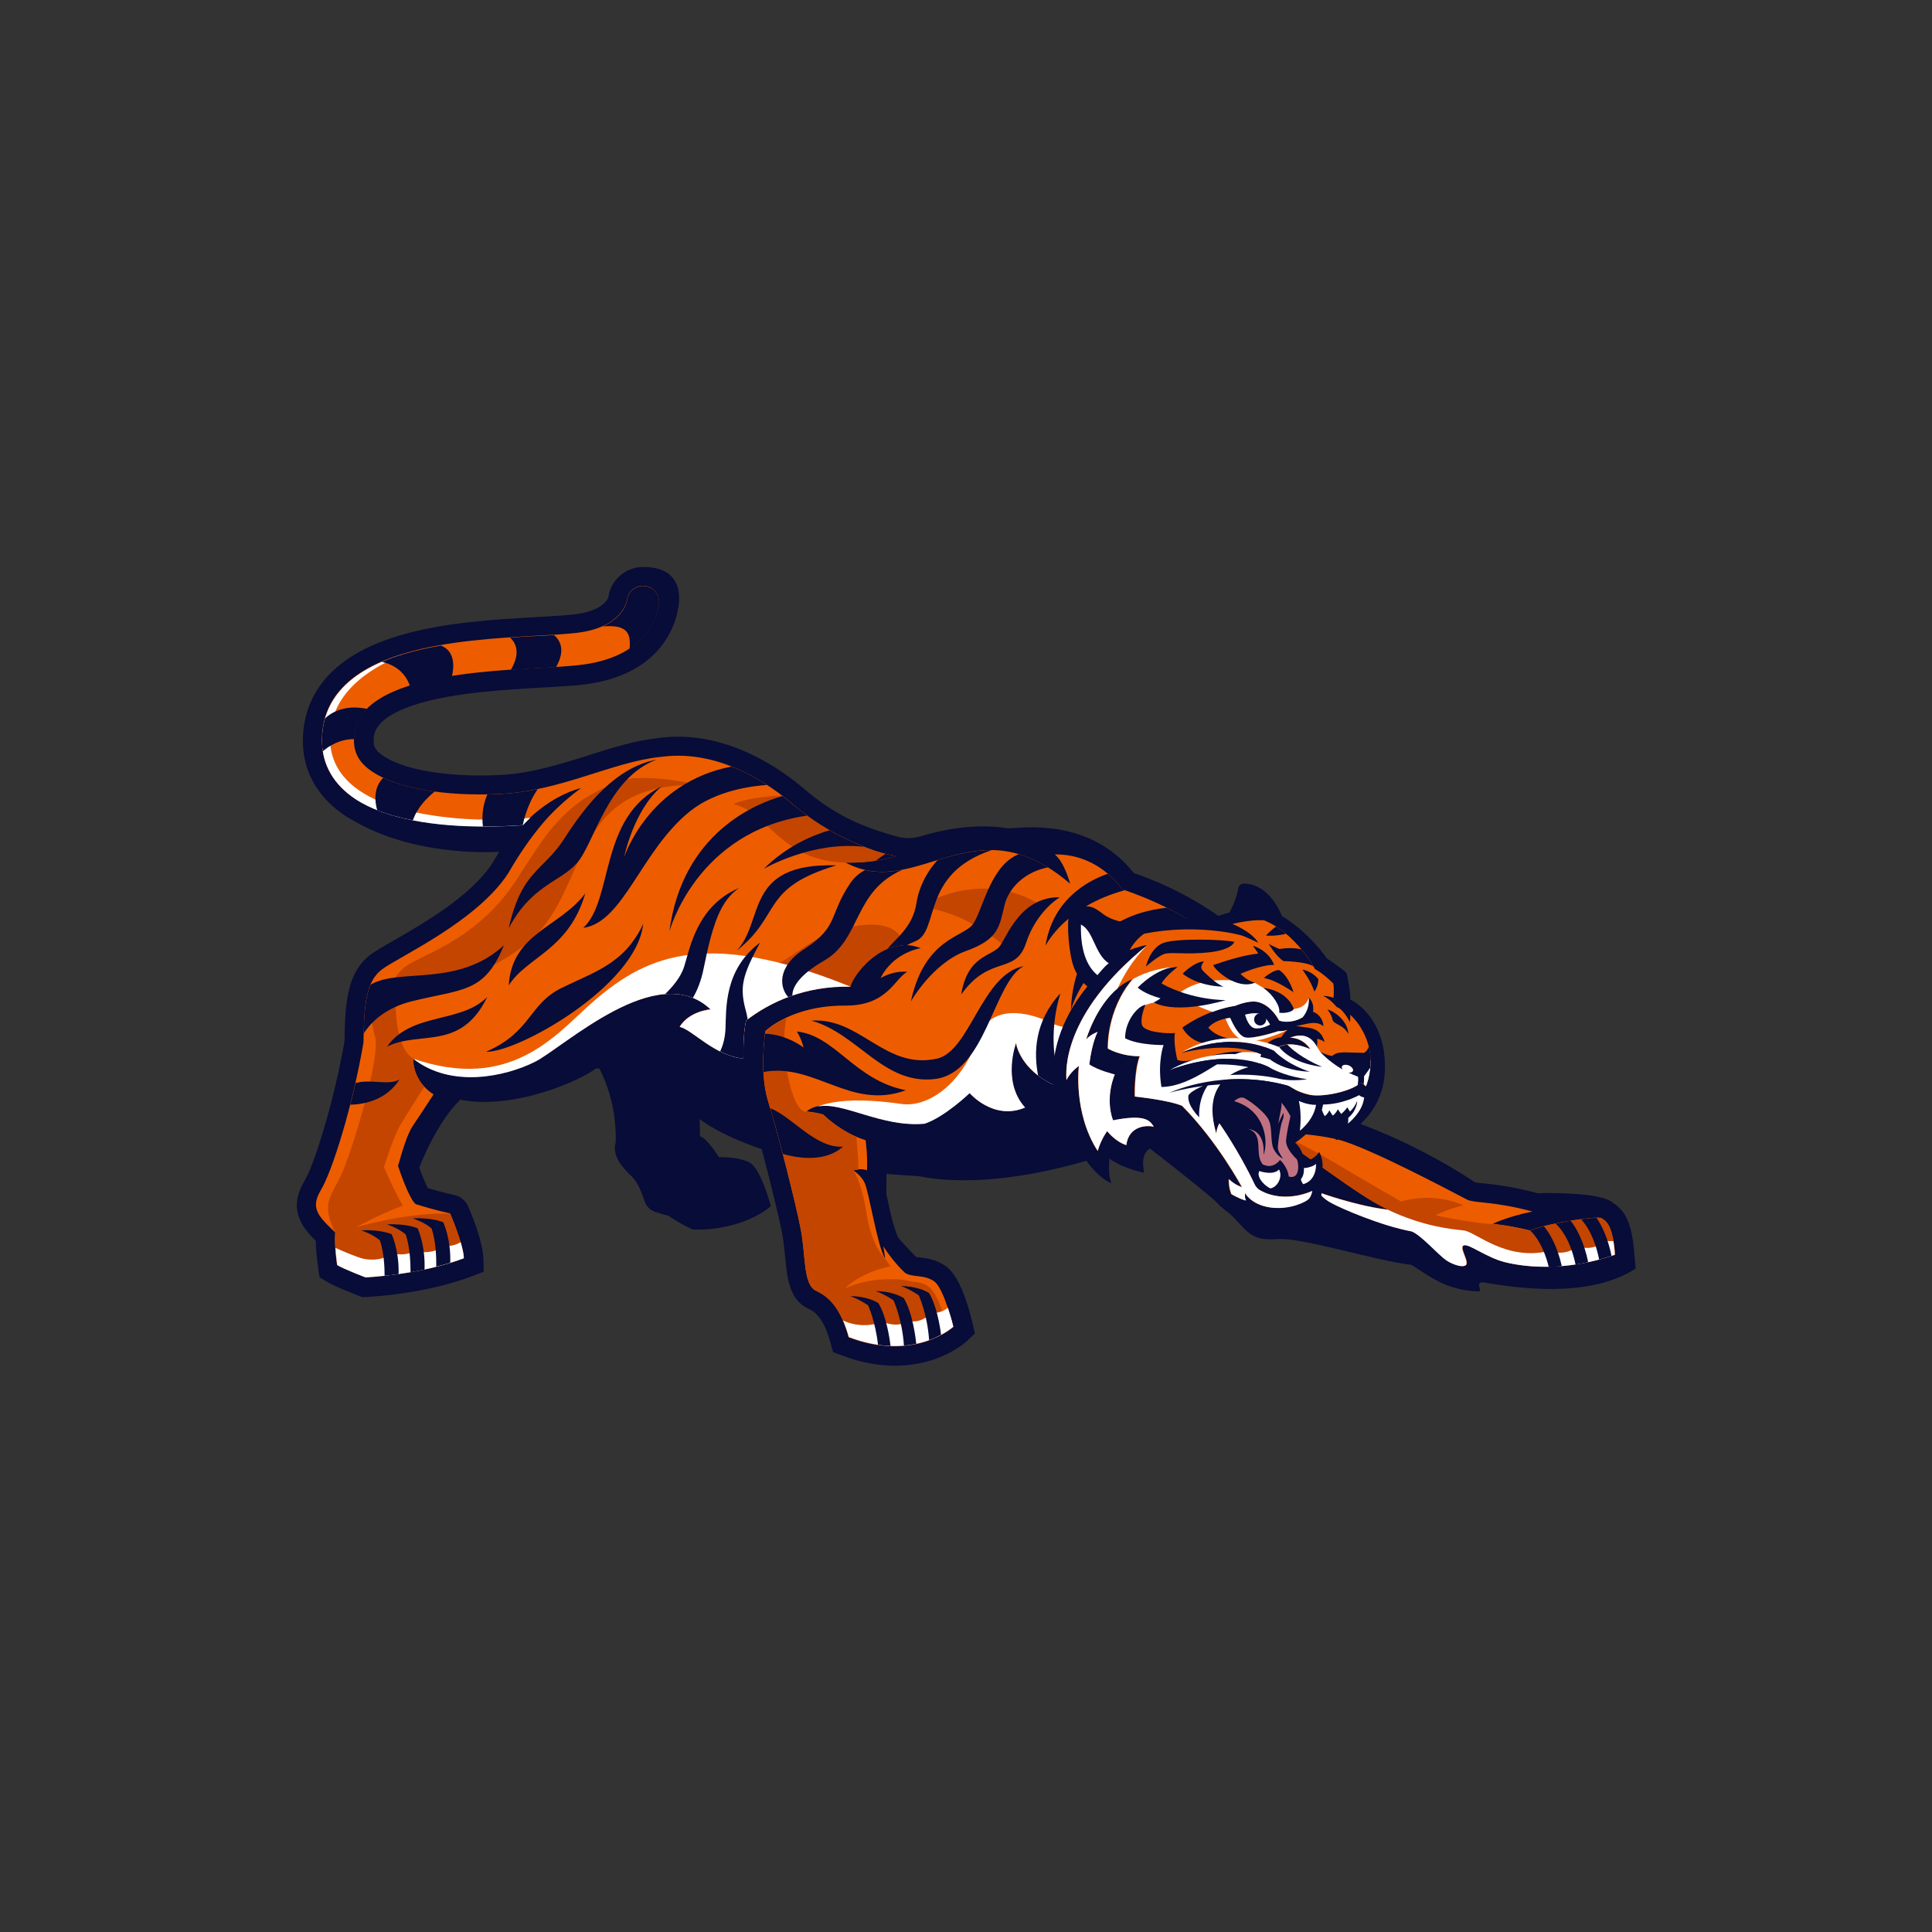 <?xml version="1.0" encoding="UTF-8"?>
<!-- Generator: Adobe Illustrator 27.7.0, SVG Export Plug-In . SVG Version: 6.00 Build 0)  -->
<svg xmlns="http://www.w3.org/2000/svg" xmlns:xlink="http://www.w3.org/1999/xlink" version="1.1" id="Layer_1" x="0px" y="0px" width="1728px" height="1728px" viewBox="0 0 1728 1728" style="enable-background:new 0 0 1728 1728;" xml:space="preserve">
<rect x="0" y="0" width="1728" height="1728" fill="#333333" stroke="none"/>
<style type="text/css">
	.st0{fill:#070C38;}
	.st1{fill:#ED5D00;}
	.st2{fill:#C44500;}
	.st3{fill:#FFFFFF;}
	.st4{fill:#C07281;}
</style>
<g>
	<path class="st0" d="M1461.7,1121.1c-2.1-28.8-9.1-38.9-18.9-45.1c-10.7-10.7-67.7-8.8-67.7-8.8c-22.2-6-37.4-7.6-47.5-8.7   c-3.1-0.3-7-0.7-8.5-1.1c0,0-67.1-46.7-146.1-65.5c-39.3-34.1-52.4-67.7-79.1-87.3c4.8-40.2,13.2-71.9,13.2-71.9s-35-32.1-93-51.8   c-40.2-50.8-102.1-40-112.3-40c-31.7-5.3-63.3,2.5-78,7c-6.6,2-13.6,2.3-20.3,0.6c-13-3.3-31.5-9.5-45.4-16.6   c-13.2-6.7-25.9-15.3-38-25.6c-20.6-17.7-62.8-47.4-113.5-47.4c-3.1,0-6.2,0.1-9.2,0.3c-2.5,0.2-5,0.4-7.9,0.8   c-0.2,0-0.4,0-0.6,0.1c-20.7,2.2-41,8.6-62.4,15.4c-25.3,8-51.5,16.3-79.4,17.7c-5.9,0.3-11.7,0.4-17.4,0.4   c-37.9,0-70.3-6.4-86.6-17.3c-8.2-5.4-8.9-9.5-8.9-13.2c-0.1-6.5-0.2-21.8,40.8-34c32.8-9.7,75-12.1,109.1-14.1   c14.2-0.8,26.4-1.5,36.6-2.6c69.2-7.8,82.9-52.2,85.5-66.7c0.5-2.3,9.7-38.6-30.8-38.6c-15.9,0-29.2,11.6-31.3,27.2   c0,0.1,0,0.1-0.1,0.2l0,0.4c0,0.2-0.1,0.5-0.1,0.7l0.1-1.1c-0.9,2.3-6,12.2-30.4,15c-8.4,1-19.9,1.6-33.2,2.4   c-37.2,2.1-83.6,4.7-123.4,16.6c-71.8,21.3-86.4,63.7-86.1,95.4c0.3,25.2,12.4,47.5,34.1,63.1l0,0c0.3,0.2,0.6,0.4,0.9,0.6   c0.8,0.6,1.6,1.1,2.4,1.7c1.7,1.2,3.5,2.2,5.4,3.3c48.4,29.1,106.8,30.4,132.8,29.3c-2.1,3.4-4.2,6.9-6.3,10.4   c-19.1,29.3-62.3,54.1-88.1,68.9c-9.6,5.5-16.6,9.5-21,12.9c-20.4,15.7-22.5,42-23,77.3c-9.7,55.9-27.4,110.9-35.5,124.3   c-15.1,25.2-3.5,40.9,9.9,54.3c0,5.6,0.5,13.6,2.1,24.3l1.2,8.1l7,4.2c6.9,4.1,23.2,10.5,28,12.3l3.3,1.3l3.6-0.2   c2.1-0.1,51.4-2.3,93.4-18.2l11.6-4.4l-0.4-12.3c-0.5-15.2-11.4-41.2-13.6-46.2l0,0c-2.3-5.2-6.9-8.9-12.4-10.1   c-0.1,0-9.4-1.9-23.6-6.1c-1.8-3.3-4.5-9.5-7.7-18.4c0,0,15.1-40.2,36.7-60.7c48.3,9.5,108.7-17.8,120.9-27.8l3.3-0.3   c0,0,16,27.3,14.8,66.1c-3.6,12.1,5.9,22.5,14.2,30.5c6,5.7,9.3,15.5,11.7,22.5c1.5,4.2,4.7,7.6,8.9,9.1c8.4,3,11.9,3.4,11.9,3.4   s16.9,11.3,23.4,12.7c45.6,0.6,68.7-21,68.7-21s-8.9-33.2-18.7-38.8c-9.8-5.6-27.8-5-27.8-5s-10.4-16.9-16.9-18.7   c-0.3-10.4-0.3-15.4-0.3-15.4s16.2,13.6,55.5,26.9c7.4,28,15.5,60.8,18.3,75.6c1.2,6.5,1.9,13.5,2.6,20.3   c1.8,19.1,3.7,38.9,20.6,46.7c4.6,2.1,13.2,6.1,20,30.5l2.3,8.4l8.2,3.1c16,6.1,31.8,9.1,47.2,9.1c39.3,0,61.7-19.7,64.1-21.9   l7.4-6.9l-2.3-9.8c-4.4-18.3-12-41.9-23.6-50.3c-8.5-6.2-17.5-7.2-23.4-7.9c-1.1-0.1-2.4-0.3-3.3-0.4c-8-8.1-16.2-17.5-16.2-17.5   c-6.4-15.7-9.2-34.4-10.5-39l0.2-17.9c9.2,0.8,18.7,1.5,28.8,2.1c86.5,17,199.2-30.6,199.2-30.6s67.2,51.3,83,68.1   c14,14.9,17.5,20.3,38.9,18.7c21.4-1.6,89.5,19.9,119.7,23.1c16.6,10.6,31,22.4,58.5,23.7c7.4,0.9-3.9-9.2,6.6-7.9   c10.5,1.3,88.7,18.1,135.4-12.5L1461.7,1121.1z"></path>
	<path class="st1" d="M1134.5,1012.9c36,19.5,76.2,54.5,106.9,69c-28.3-3.3-61.3-15.4-61.3-15.4s2.2,4.8,11,9.5   c8.8,4.8,44.1,20.2,71.6,25.3c8.1,2.9,23.9,20.9,30.8,25.7c7,4.8,18,7.7,18.4,2.9c0.4-4.8-7-15.1-2.2-16.2   c4.8-1.1,20.2,11,36.4,15.1c16.2,4,52.5,9.2,98.4-6.6c-2.2-29.7-9.5-30.5-12.1-32.7c-2.6-2.2-46.6,4-63.9,11   c-19.8-4.8-33.4-5.9-33.4-5.9s13.6-6.6,35.6-11c-35.3-9.5-51.8-7.2-58.8-10.8c-7-3.5-87-46.5-114.9-53.5   C1169.1,1012.5,1134.5,1012.9,1134.5,1012.9z"></path>
	<path class="st1" d="M1071.7,828.4c0,0-23-17.7-68.2-33.1c-5.2-7.7-25-31.5-60.1-31.1c8.9,7.3,13.7,26.2,13.7,26.2   c-85.9-73.8-136.3,15.7-200.9-19c0,0,23.3,1.3,45.7-6c-15.1-1.4-35.3-10.1-51.7-18.4c-14.9-7.6-28.8-17-41.4-27.9   c-19.9-17.1-61.6-46.4-110.3-42.9c-2.6,0.2-5.2,0.5-7.7,0.8c-0.1,0-0.2,0-0.3,0c-42.9,4.5-88.8,30.5-142.8,33.1   c-51.2,2.5-93-5.5-114.4-19.7c-11.3-7.4-16.6-16.2-16.7-27.5c-0.2-15,5.2-36.5,53.2-50.8c34.7-10.3,78.1-12.8,112.9-14.7   c14-0.8,26-1.5,35.7-2.6c57.8-6.5,68.6-41.2,70.6-53c0.3-1.1,0.4-2.3,0.4-3.5c0-0.1,0-0.1,0-0.2c0-0.1,0-0.1,0-0.2l0,0   c-0.2-7.8-6.5-14-14.4-14c-7.5,0-13.6,5.7-14.3,12.9c0,0-3.4,24.6-45.5,29.3c-8.9,1-20.6,1.7-34.1,2.4   c-36.3,2.1-81.6,4.6-119.5,15.9c-49.3,14.7-74.2,41.1-73.7,78.7c0.2,20.8,10.5,38.5,29.6,51.2c27.6,18.2,71.6,24.7,115.8,24.7   c11.5,0,23-0.4,34.2-1.2c25.9-27.6,52.2-32.9,52.2-32.9s-18.9,13.2-34.1,31.3c-11.5,13.5-21.7,28.6-30.9,44.6   c-28.1,43.6-99,75.4-113.3,86.4c-14.3,11-15.9,32.2-16.3,65.2c-9.8,57.5-28.1,115.3-37.9,131.6c-9.8,16.3-3.3,23.2,12.6,38.3   c0,0-1.2,9.4,1.6,28.9c6.1,3.7,25.3,11,25.3,11s48.1-2,88-17.1c-0.4-12.6-12.2-39.9-12.2-39.9s-12.2-2.4-30.6-8.2   c-4.1-2.9-10.6-18.3-15.9-34.2c4-13.9,8.2-28.5,13.5-36.3c5.3-7.7,18.3-27.7,18.3-27.7s-18.3-10.2-18.3-32.2   c34.2,26.9,82.7,15.9,108.8,2.9c26.1-13,109.6-92.5,157.3-46.9c0,0-18.7,1.2-27.7,15.5c11.8,2.9,30.6,25.7,57.1,28.5   c0,0-0.8-22.4,2.4-34.2c21.2-16.3,52.2-31,93.3-30.2c0.4-6.9,27.7-47.7,62.8-34.2c-27.3,5.7-35.9,26.9-35.9,26.9s10.2-6.9,24-5.7   c-11.4,5.7-17.5,30.2-55,30.2c-48.9-0.4-72.1,22.8-72.1,22.8s-5.7,36.3,2.4,62.4c8.2,26.1,24.9,91.7,29.3,114.9   c4.5,23.2,2,49.3,13.5,54.6c11.4,5.3,22,15.1,29.3,41.6c59.1,22.4,93.5-9.3,93.5-9.3s-8.1-33.9-16.9-40.3   c-8.9-6.5-19.4-3.2-26.2-7.7c-10.9-10.1-19.4-23.8-19.4-23.8s1.2,6.5,1.6,10.9c-6.5-9.3-14.5-59.7-18.2-67.4   c-3.6-7.7-10.5-11.3-10.5-11.3s7.3-2.4,12.5,0c0.8-12.1-1.2-27-1.2-27c-22.2-6.9-37.9-23-37.9-23s-4.8-1.6-14.9-2.8   c21.4-17.3,60.5,14.9,105.3,10.9c18.2-6.1,40.3-27.4,40.3-27.4s21.4,25,49.6,12.9c-21-23-8.1-57.7-8.1-57.7s3.2,25,37.5,39.1   c50.8,1.2,112.5-24.2,112.5-24.2C1080.6,912.3,1071.7,828.4,1071.7,828.4z"></path>
	<path class="st2" d="M802,765.5c-15.1-1.4-35.3-10.1-51.7-18.4c-14.9-7.6-28.8-17-41.4-27.9c-2.8-2.4-6-5-9.5-7.7   c-17,0.8-32.5,3.1-43.8,7.6c31.5,6.8,42,51,100.7,52.4C756.3,771.5,779.6,772.9,802,765.5z"></path>
	<path class="st2" d="M763.1,1047c0,0,0,0,4.5,3.4C765.2,1048.1,763.1,1047,763.1,1047z M850.1,1176.9l-5.9,1.6   c0,0-4.5-19.2-12.3-26.6c-6.6-6.3-14.8-4.5-21.6-6.9c0,0,0,0,0,0c-32.1-4.2-54.6,7.4-54.6,7.4s13-14.1,40.8-19.8   c-2.8-3.7-4.8-6.8-4.8-6.8s-12.2-11-16.7-40.6c-4.5-29.6-11.9-38.1-11.9-38.1s2-0.7,4.7-0.9c0-8-1-20.3-1.8-29.2   c-17.6-7.7-29.5-19.8-29.5-19.8s-4.8-1.6-14.9-2.8c-13.8,1.6-24.8-56.4-18.2-83.8c-12.6,5.9-18.8,12.1-18.8,12.1   s-5.7,36.3,2.4,62.4c8.2,26.1,24.9,91.7,29.3,114.9c4.5,23.2,2,49.3,13.5,54.6c11.4,5.3,22,15.1,29.3,41.6   c59.1,22.4,93.5-9.3,93.5-9.3S851.7,1182.5,850.1,1176.9z"></path>
	<path class="st2" d="M1432.4,1089.7c-2.6-2.2-46.6,4-63.9,11c-19.8-4.8-33.4-5.9-33.4-5.9c-7.1,0.1-33.4-3.9-51.2-7.8   c5.3-2.7,13.4-6,24.8-9c-28.1-12.6-55.5-3.4-55.5-3.4c-11.2-6.3-28.4-16.2-54.8-31.9c-26.6-15.8-45-25.9-61.4-28.5   c35.4,19.7,74.5,53.5,104.5,67.7c-28.3-3.3-61.3-15.4-61.3-15.4s2.2,4.8,11,9.5c8.8,4.8,44.1,20.2,71.6,25.3   c8.1,2.9,23.9,20.9,30.8,25.7c7,4.8,18,7.7,18.4,2.9c0.4-4.8-7-15.1-2.2-16.2c4.8-1.1,20.2,11,36.4,15.1c16.2,4,52.5,9.2,98.4-6.6   C1442.3,1092.6,1434.9,1091.9,1432.4,1089.7z"></path>
	<path class="st2" d="M760.8,882.5c0.3-5.9,20-36,47.3-36.9c-1.3-8.7-8.8-23.8-46-16.9c-50.9,9.5-57.7,47.5-116.7,42.7   c-59-4.7-105.1,36.2-126.2,50.9c36.1-24.2,84.4-50.1,116.5-19.4c0,0-18.7,1.2-27.7,15.5c11.2,2.7,28.6,23.3,53,27.9   c0.7-7.1,2-14.7,4.5-20.3c0.4-4.8,1-9.6,2-13.3C688.7,896.4,719.7,881.7,760.8,882.5z"></path>
	<path class="st2" d="M933.3,811.4c0,0-45.7-37.4-112.6,0c46,2,85,41.3,85,41.3S910,826.1,933.3,811.4z"></path>
	<path class="st3" d="M1443,1110c-5.1,0.3-9.5-0.4-9.5-0.4s-4.6,10-23.2,5.3c-1.1,1.9-11.8,8.7-24,3.8   c-39.1,9.8-66.5-17.1-77.2-18.2c-10.6-1.1-36.1-3.4-67.8-18.5c-1.2-0.1-2.5-0.3-3.9-0.5c-27.3-3.9-57.5-14.9-57.5-14.9   s2.2,4.8,11,9.5c8.8,4.8,44.1,20.2,71.6,25.3c8.1,2.9,23.9,20.9,30.8,25.7c7,4.8,18,7.7,18.4,2.9c0.4-4.8-7-15.1-2.2-16.2   c4.8-1.1,20.2,11,36.4,15.1c16.2,4,52.5,9.2,98.4-6.6C1444.1,1117.5,1443.6,1113.4,1443,1110z"></path>
	<path class="st0" d="M1391.3,1094.4c4.4,3.9,13.1,14.1,17.9,36.6c3.7-0.6,7.5-1.2,11.3-2.1c-3.8-18.3-10.2-30-15.7-37.1   C1400.3,1092.6,1395.7,1093.5,1391.3,1094.4z M1368.6,1100.6c4.3,3.9,11.8,13.3,16.6,32.5c3.7-0.1,7.6-0.2,11.7-0.6   c-4-17.8-10.5-29-16-35.7C1376.2,1098,1371.9,1099.3,1368.6,1100.6z M1427.9,1089.2c-3.3,0.1-8.2,0.6-13.8,1.3   c4.8,5.1,12.1,15.7,16.2,36.1c3.6-1,7.3-2.1,11.1-3.3C1438.1,1107.4,1432.9,1096.5,1427.9,1089.2z"></path>
	<path class="st2" d="M565.4,696.1c-60.3,15.3-78.6,53-104.4,92.2c-30.4,46.2-72.4,61.9-92.3,72.4c-19.9,10.5-18.9,26.8-18.9,26.8   l-15.5,5.3c-3.3,14.2-1.9,24.1,1.1,34c5.3,18-19.1,97.5-28.6,120.3c-9.5,22.8-21,27.3-6.8,55.5c0,0-1.2,9.4,1.6,28.9   c6.1,3.7,25.3,11,25.3,11s48.1-2,88-17.1c-0.4-12.6-12.2-39.9-12.2-39.9c-39.1-1.4-84.4,12.2-84.4,12.2s19.5-10.8,42-19.5   c-6.7-10.8-16.9-34.3-16.9-34.3s7.7-25.1,14-36.4c4.5-8,15.9-25.8,22.1-35.5c-4.8-5.3-9.9-13.6-9.9-25.2   c-20.1-12.2-15.4-66.1-15.4-66.1s55.7,10.2,115.2-35.4C529,799.8,505,699.8,624.2,702.1C601.3,696.5,581.6,695.2,565.4,696.1z"></path>
	<path class="st3" d="M527.6,898.5c-30.8,27.4-71.3,78.2-158.1,48.4c34.2,26.9,82.7,15.9,108.8,2.9c26.1-13,109.6-92.5,157.3-46.9   c0,0-18.7,1.2-27.7,15.5c11.8,2.9,30.6,25.7,57.1,28.5c0,0-0.8-22.4,2.4-34.2c21.2-16.3,52.2-31,93.3-30.2   C628,828.6,574.8,856.6,527.6,898.5z M396.5,1113.6c-7.9,9.7-25.5,5.4-25.5,5.4s-7.9,5.2-21.5,1.7c-7.9,8.8-24.2,5.2-24.2,5.2   c-5.6-1.3-16.9-6-25.3-9.8c0.3,4.1,0.8,9.3,1.6,15.4c6.1,3.7,25.3,11,25.3,11s48.1-2,88-17.1c-0.1-3.8-1.3-9-2.9-14.4   C408,1113.4,402.6,1115.3,396.5,1113.6z"></path>
	<path class="st3" d="M378.9,728c-57.3-10.4-86.4-35.2-83.5-72.5c3.5-46,53.1-64.5,65.4-70.5c-48.7,14.7-73.1,41.1-72.7,78.4   c0.2,20.8,10.5,38.5,29.6,51.2c27.6,18.2,71.6,24.7,115.8,24.7c11.5,0,23-0.4,34.2-1.2c2.2-2.3,4.4-4.5,6.6-6.6   C456.6,733.2,419.8,735.4,378.9,728z"></path>
	<path class="st3" d="M938.8,914.7l-1.2,32.9c-1.5-13-2-25.2-2-34.8c-12.4-5.3-49.4-17.8-61.2,16.2c-14.3,41.1-44.8,61.8-68.1,58.4   c-36.9-5.3-60.8-3.3-74.9,2.3c22.4-4.7,56.9,18.9,95.6,15.4c18.2-6.1,40.3-27.4,40.3-27.4s21.4,25,49.6,12.9   c-21-23-8.1-57.7-8.1-57.7s2.6,20.2,28.1,34.6l0,0c0.4,0.2,0.9,0.5,1.3,0.7c0.1,0.1,0.2,0.1,0.4,0.2c2.4,1.3,5,2.5,7.8,3.7   c50.8,1.2,112.5-24.2,112.5-24.2c2.8-4.6,5.1-10,7-15.9C1012.1,930.8,958,922.7,938.8,914.7z"></path>
	<path class="st3" d="M852.7,1186.6c0,0-1.9-8-4.9-16.9c-6.3,5.3-14.9,4.8-14.9,4.8s-9.9,10.8-21.3,6.3c-3.2,3.5-10.3,6.4-24,0.8   c-2.7,3.7-20.3,6.1-33.6-0.6c1.9,4.3,3.6,9.2,5.2,14.9C818.3,1218.3,852.7,1186.6,852.7,1186.6z"></path>
	<g>
		<path class="st0" d="M388.8,708c-18.5-2.5-34.2-6.8-46.1-12.3c-9,9.2-7.4,21.8-5.3,29c9.7,3.8,20.5,6.8,31.9,9    C373.2,722.2,381.9,713.5,388.8,708z"></path>
		<g>
			<path class="st0" d="M435.9,710.5c-3,7-5.4,16.6-4,28.7c0.5,0,1,0,1.5,0c11.5,0,23-0.4,34.2-1.2c0,0,3-17.6,13.4-32.2     c-10.7,2.2-21.8,3.8-33.2,4.4C443.8,710.3,439.8,710.5,435.9,710.5z"></path>
			<path class="st0" d="M290.7,642.5c-1.9,6.5-2.8,13.5-2.7,20.9c0,2.9,0.3,5.8,0.7,8.6c5.1-4.5,14.6-10.8,28.1-11     c0.2-8,2.3-17.7,11.5-27C318.5,632,302.9,631.3,290.7,642.5z"></path>
			<path class="st0" d="M341.5,592c17.4,3.8,23.3,15.9,25.1,21.4c1.1-0.4,2.2-0.7,3.4-1c10.7-3.2,22.3-5.6,34.2-7.5     c1.9-7.9,3.2-22.5-9.9-27.5c-11.1,1.9-22.1,4.4-32.5,7.4C354.4,586.8,347.7,589.3,341.5,592z"></path>
			<path class="st0" d="M456.3,570.3c9.8,9.2,5,21.5,0.6,28.8c9-0.6,17.7-1.1,25.9-1.6c5.1-0.3,9.9-0.6,14.5-0.8     c4.3-7.4,8.8-19.6-1.8-28.7c-4.5,0.3-9.3,0.6-14.4,0.8C473.3,569.2,464.9,569.7,456.3,570.3z"></path>
			<path class="st0" d="M539.1,560.3c22.7-2,25.2,6.8,24,20c19.6-13,24.7-30.6,26-38.3c0.3-1.1,0.4-2.3,0.4-3.5c0-0.1,0-0.1,0-0.2     c0-0.1,0-0.1,0-0.2l0,0c-0.2-7.8-6.5-14-14.4-14c-7.5,0-13.6,5.7-14.3,12.9C560.9,537,558.9,551.4,539.1,560.3z"></path>
		</g>
	</g>
	<path class="st0" d="M760.6,1159.3c9.1,3.3,15.9,8.3,15.9,8.3s6.5,14.3,8.8,35.2c3.9,0.6,7.6,0.9,11.2,1   c-0.9-7.5-3.8-26.7-10.9-38.3C775,1158.9,760.6,1159.3,760.6,1159.3z M783.3,1154.8c9.1,3.3,15.9,8.3,15.9,8.3s7.7,16.7,9.3,40.4   c3.9-0.3,7.6-0.9,11-1.6c-0.4-4-3-27.4-11.2-40.9C797.6,1154.4,783.3,1154.8,783.3,1154.8z M830.9,1156.5c-10.7-6.6-25-6.2-25-6.2   c9.1,3.3,15.9,8.3,15.9,8.3s7.6,16.5,9.2,40c4.1-1.5,7.7-3.2,10.7-4.8C840.7,1185.8,837.7,1167.7,830.9,1156.5z"></path>
	<path class="st0" d="M792,763.7c-2.9,1.8-5.9,3.9-8.8,6.2c6-0.9,12.5-2.3,18.9-4.4C798.9,765.2,795.5,764.6,792,763.7z M318,968.7   L318,968.7c-0.7,3.3-1.5,6.5-2.3,9.8c0,0,0,0.1,0,0.1c-0.8,3.2-1.6,6.4-2.4,9.5c0,0,0,0,0,0c12.9-0.4,32.4-4.3,44-22.6   C347.8,971.2,331.7,964.8,318,968.7z M598.7,833.2c0,0,23.8-89.4,123.1-103.7c-4.4-3.3-8.7-6.7-12.9-10.2c-2.6-2.3-5.7-4.7-9-7.3   C676.2,718.6,610.2,745,598.7,833.2z M515.9,772.1c15.4-17.1,27.3-76.3,71.4-92.7c-37.1,7-63.7,41.3-82.6,70.7   c-18.9,29.4-38.1,28.3-49.7,80.1C475.6,791.6,500.5,789.2,515.9,772.1z M368.5,895.5c45.1-11.2,64.7-7,82.2-50   c-41.5,38.1-94.1,19.8-119.3,35.3c-4.5,10.5-5.7,24.9-6.1,43.5C332.2,913.7,345.1,901.3,368.5,895.5z M772.8,757.4   c-7.7-3.1-15.4-6.7-22.5-10.3c-2.8-1.4-5.6-2.9-8.3-4.5c-17,5-38.9,14.8-58.8,34.4C683.2,777.1,726.4,751.9,772.8,757.4z    M837.9,946.9c-46.5,10.1-68.5-37.2-112.2-34c41.3,11.3,64.4,57.5,110.3,52.2s52.4-86.7,79.6-101   C878.1,871.3,867.6,940.4,837.9,946.9z M591.6,703.5c-56,27.5-42.7,101-69.9,126.4c36.2-5,51.7-69.4,95.7-104.5   c23.4-18.6,55.8-22.5,68.6-23.3c-9.2-6-19.9-11.8-31.7-16.5c-74.8,14.5-96.1,81.2-96.1,81.2S566.5,724.9,591.6,703.5z M948.5,888.4   c-23.1,24.8-24.1,52.9-20,73.6c4.7,3.6,10.5,7,17.7,10c1.6,0,3.1,0,4.7,0C933.1,932,948.5,888.4,948.5,888.4z M648.9,920   c-0.4,9.3-2.7,16-4.8,20.4c6.3,3.2,13.3,5.6,20.9,6.5c0,0-0.8-22.4,2.4-34.2c0.4-0.3,0.9-0.7,1.3-1c-0.3-2.3-0.8-4.6-1.4-6.9   c-6.1-22-3.5-32,12.5-61.7C647.5,867.1,649.6,902.4,648.9,920z M1071.7,828.4c0,0-9.4-7.3-28.1-16.5c-30.9,3.2-82.9,19.4-85.8,91.6   c0,0,20.5-79.2,114.6-66.2C1072,831.7,1071.7,828.4,1071.7,828.4z M689,991.3c3.2,10.8,7.2,25.4,11.2,40.8   c13.1,3.7,37.7,7.9,53.8-6.6C729.9,1027.6,707.6,998.1,689,991.3z M814.7,895.7c0,0,19.4-34.4,49.3-45.1   c29.8-10.7,29.8-22.3,34.5-41.2c3.9-15.8,18.8-29.8,38.8-33.6c-9.1-5.6-17.8-9.4-26.2-11.9c-1.3,0.6-2.6,1.3-3.9,2   c-22.4,12.5-28.6,49-37,60.7C861.6,838.4,826.9,839,814.7,895.7z M1006.1,796.2c-0.9-0.3-1.7-0.6-2.6-0.9c-2-3-6.2-8.3-12.7-13.8   c-18.8,6.6-49.2,23.5-55.7,64.4C935.2,846,951.5,811,1006.1,796.2z M718.7,936.9c0,0-15-11.8-34.4-12.3c-0.7,5.2-2.2,19.1-1.4,34.2   c45.8-8.5,77.9,34.6,127.4,16.3c-45.8-8.7-63.2-49-97.6-52.5C717.1,929.4,718.7,936.9,718.7,936.9z M719.4,848.8   c-25.6,16.7-21.6,35.2-14.4,43c1.2-0.5,2.5-0.9,3.7-1.3c-0.1-6.2,4.1-17.3,28.4-31.3c33.5-19.3,25.7-61.8,70-81.2   c-11,2.1-22,2.8-33.3,0.2c-5.1,2.5-9.9,6.8-13,11.3C740.6,819.3,750.8,828.3,719.4,848.8z M502.2,883.7   c-29.7,14.7-26.6,39.2-67.5,57c28,1,134.7-58.8,140.6-114.4C558.6,862,532,869,502.2,883.7z M810.6,845.6c2.5-1.3,5.2-2.5,8.2-3.8   c22.1-9,4.3-60.1,68.1-81.4c-17.1-0.2-32.9,4.2-48.3,8.9c-5.5,5.9-15.9,19.2-19,38.8c-3.3,21.1-18,30.8-25.9,40.6   C799,846.6,804.6,845.4,810.6,845.6z M661,794.2c-37.6,16.2-43.7,53.2-49.1,70.4c-3,9.6-10.8,18.5-17,24.5c8.6-0.7,17,0.3,24.8,3.4   c3.9-6.6,7.4-15.1,9.6-26.1C637.3,826.8,644.1,806,661,794.2z M346.2,936.1c29.4-14.7,65.8,4.5,89.6-44.4   C412,915.8,368.2,905,346.2,936.1z"></path>
	<path class="st0" d="M323,1100.4c0,0,10.4,3.4,16.8,9c3.5,10.3,4.2,23.4,4.2,31.7c3.7-0.4,8-0.9,12.5-1.6   c0.6-21.3-6.2-35.6-6.2-35.6S341.3,1099.6,323,1100.4z M396.5,1093.3c0,0-9-4.4-27.3-3.6c0,0,10.4,3.4,16.8,9   c3.9,11.4,4.3,26.3,4.2,34.2c4.2-1,8.3-2.2,12.5-3.5C403.4,1107.9,396.5,1093.3,396.5,1093.3z M346.1,1095.1c0,0,10.4,3.4,16.8,9   c3.8,11.2,4.3,25.8,4.3,33.8c4-0.7,8.2-1.5,12.5-2.4c0.9-22-6.2-36.9-6.2-36.9S364.4,1094.3,346.1,1095.1z"></path>
	<g>
		<path class="st0" d="M1207.8,894c0-9.8-3.5-23.9-3.5-23.9s-8.8-7.5-17.3-12.6c-18.8-26.3-40.4-38.1-40.4-38.1s-10.7-29.7-34.7-29    c-2.1,0.1-3.9,1.7-4.3,3.8c-1.6,9.1-5.4,17.3-8,22c-5.4,1.4-11.3,3.3-16.5,6c-10.9-0.4-39.7-1.3-55.8,0.8    c-3.5,0.5-6.3,1.8-7.9,2.8c-14.2,0.4-25.5-2.9-32.5-8.1c-8.6-6.4-11.4-8.6-25.4-6.2c-2.4,0.4-4.4,2.1-5,4.5    c-2.9,10.9-0.2,38.3,3.9,48.9c4.7,12.4,12.2,17.3,12.2,17.3c-52,63.6-22.8,121.3-22.8,121.3s1.4-6.9,3.3-10.8    c12.4,55.7,41,65.6,41,65.6c-3.5-7.7-1.8-22-1.8-22s10.2,8.2,31,12.6c-4.7-23.9,8.8-27.9,34.5-20.4c25.7,7.5,31.4,31.2,23.7,39.1    c25.1,33.8,57.9,29.4,80.7,21.2c22.8-8.2,21-23.7,18.3-32.6c5.9-17.1-0.8-25.9-0.8-25.9c-1.4,3.9-10.2,9.4-12.2,7.3    c-2-2.2-2.7-10.4-9.2-15.5c12.6-8,19.8-19.4,19.8-19.4s0.8,1.8,2.2,5.1c5.5-2.9,8-4.9,8-4.9l2.2,4.5c0,0,4.1-1.4,7.1-5.7    c0.8,3.9-2.9,18.1-2.9,18.1s43.2-16.3,44-63.7C1239.6,908.3,1207.8,894,1207.8,894z"></path>
		<path class="st1" d="M1224.2,935.8c-4.9-18.7-16.6-28.2-16.6-28.2s0.3,3.3-0.2,6.5c-7.2-13.2-11.7-13.3-11.7-13.3    s-6-7.5-12.4-10.1c6.5,0.3,9.4,1.8,9.4,1.8s0.8-8-0.2-12.9c-9.4-9.3-16.4-12.9-16.4-12.9s-16.8-32.1-45.6-43.6    c-13-0.7-28.2,3.3-28.2,3.3s17.2,6.8,23.1,16.8c0,0-8.4-4-13-5.9c-4.7-1.9-43.4-11.2-89-2.2c-8.4,5.6-13,14.6-13,14.6    s8.9-3.6,15.7-4.4c-77,62.3-72.8,113.6-72.3,120.8c3.4-7.5,11.1-12.7,11.1-12.7s-5.3,41.8,16.8,76c3.4-11.3,8.5-17.7,8.5-17.7    s7.2,9.4,17.1,12.5c2.3-17.9,19.2-17.9,24.6-16.4c-3.6-6-8.5-11.2-36.5-5.7c-7.5-21,1.6-41,1.6-41s-15-3.6-22.8-9    c2.6-20.7,7.5-29.1,7.5-29.1s-6.7,2.3-10.3,6.8c0,0,11.7-41.5,41.3-54c-23.6,28-22.1,62-22.1,62s11.7,7,28.5,6.8    c-5,13.8-4.4,36.1-4.4,36.1s30.1,3.1,42.3,8.3c31.9,32.2,53.5,72.7,53.5,72.7s-6-1.6-11.7-7.2c-0.2,8.3,2.3,13.5,2.3,13.5    s7.8,4.6,13,5.7c-1.5-3.1-0.8-6.7-0.8-6.7s5.2,10.4,22.6,12.9c17.4,2.4,31.7-5,34.2-7.5c2.4-2.4,3.3-7.3,3.3-7.3    s-23.9,11.9-46.2-0.4c-2.3-1.2-4.1-3.2-5.2-5.5c-14.2-30.1-31.5-54.5-31.5-54.5s-2.3,3.7-2.8,9.1c-4.9-16.6-12.2-53.9,38.9-61.5    c-0.5-23.4,19.4-24.6,19.4-24.6s2.6-4.2,5.5-6.5c-5.7,1.6-8.3,1.1-8.3,1.1s-23.3,7.5-30.1,5.4c-6.8-2.1-13-17.4-13-17.4    s-12.5,1.1-19.4,8.8c6.3,7.5,18.2,10.9,28.6,10.7c0,0-36.9,15.3-51.9-10.7c24.6-17.1,47-19.5,47-19.5s8.3-3.7,16.1-3.9    c7.8-0.2,16.8,5.2,23.4,17.1c6.5,2.1,14.8,0.7,20.8-2.9c7.2-8.3,5.5-17.9,5.5-17.9s5.5,3.7,4.2,13c6.2,2,9.3,8.5,9.3,12.9    c-7.6-6.7-19.7,0.2-24.6-0.7c7.8,3.1,21.3-1,25.7,14.8c-3.6-2.6-6.7-2.9-6.7-2.9s0.5,4.4-0.5,7.5c-6-11.6-15.1-11.9-24.1-8.5    c12.4,0.2,18.2,10.4,18.2,10.4s-26-12.7-34.8,5c-8.8,17.7,16.3,28.3,16.3,28.3s7,5.2,18.1,7.5c11.1,2.3,37.1-2.9,45.4-10.9    c2.3,0.7,4.6,3.3,4.6,3.3S1229,954.5,1224.2,935.8z"></path>
		<g>
			<path class="st3" d="M1113.3,927.8c-6.8-2.1-13-17.4-13-17.4s-1.7,0.2-4.1,0.7c1.8,5.1,7.4,17.9,17.5,19.8     c12.7,2.5,38-9.7,38-9.7c-5.7,1.6-8.3,1.1-8.3,1.1S1120.2,930,1113.3,927.8z"></path>
			<path class="st3" d="M1084.4,905.1c12-4.5,20.3-5.4,20.3-5.4s8.3-3.7,16.1-3.9c7.8-0.2,16.8,5.2,23.4,17.1     c6.5,2.1,14.8,0.7,20.8-2.9c7.2-8.3,5.5-17.9,5.5-17.9c-2.1,9.8-13.4,10.4-13.4,10.4s-3.5,3.9-4.9,0.2     c-1.4-3.7-22.2-19.1-22.2-19.1l-7.7-4.6l-8.3-0.3c0,0-37.8-9.3-61.6,11.4C1058.4,894.9,1073.8,901.1,1084.4,905.1z"></path>
			<path class="st3" d="M1127.4,1064.8c-2.3-1.2-4.1-3.2-5.2-5.5c-14.2-30.1-31.5-54.5-31.5-54.5s-2.3,3.7-2.8,9.1     c-4.9-16.6-12.2-53.9,38.9-61.5c-0.1-4.2,0.5-7.6,1.5-10.5c-5-0.7-10.8-1.1-17.3-0.8c-28.7,1-63.4,19.6-63.4,19.6     c-3.4-1.6-1.5-30-1.5-30s-19,3.4-26.9-4.4c-7.9-7.7,1.5-26.2,5.4-27.5c3.8-1.3,7.3-2.1,7.3-2.1l9,0.5l-1.5-10.1     c0,0-8.7-11.1,14.2-22.1c-10.9-0.4-28.1,3.5-40.5,10.9c-23.6,28-22.1,62-22.1,62s11.7,7,28.5,6.8c-5,13.8-4.4,36.1-4.4,36.1     s30.1,3.1,42.3,8.3c31.9,32.2,53.5,72.7,53.5,72.7s-6-1.6-11.7-7.2c-0.2,8.3,2.3,13.5,2.3,13.5s7.8,4.6,13,5.7     c-1.5-3.1-0.8-6.7-0.8-6.7s5.2,10.4,22.6,12.9c17.4,2.4,31.7-5,34.2-7.5c2.4-2.4,3.3-7.3,3.3-7.3S1149.7,1077,1127.4,1064.8z"></path>
			<path class="st3" d="M995.5,1002c-7.5-21,1.6-41,1.6-41s-15-3.6-22.8-9c2.6-20.7,7.5-29.1,7.5-29.1s-6.7,2.3-10.3,6.8     c0,0,8.2-29,28.2-45.8c10.8-24.1,26.5-38.6,26.5-38.6c-77,62.3-72.8,113.6-72.3,120.8c3.4-7.5,11.1-12.7,11.1-12.7     s-5.3,41.8,16.8,76c3.4-11.3,8.5-17.7,8.5-17.7s7.2,9.4,17.1,12.5c2.3-17.9,19.2-17.9,24.6-16.4     C1028.4,1001.7,1023.5,996.5,995.5,1002z"></path>
			<path class="st3" d="M1218.7,948.4c0,0-15.6,0.7-22.9,0.9c-7.2,0.2-15-8.6-15-8.6l-2.7-4.1c-6-11.6-15.1-11.9-24.1-8.5     c12.4,0.2,18.2,10.4,18.2,10.4s-26-12.7-34.8,5c0,0,0,0.1,0,0.1l0,0c0,0,0,0,0,0c-8.6,17.7,16.3,28.2,16.3,28.2s0,0,0.1,0     c0,0,0.1,0.1,0.2,0.1c0,0,0,0,0,0c0.1,0.1,0.2,0.1,0.3,0.2c0,0,0,0,0,0c1.9,1.3,8.3,5.2,17.5,7.1c11.1,2.3,37.1-2.9,45.4-10.9     c2.3,0.7,4.6,3.3,4.6,3.3s4.2-9.9,4.1-22.9L1218.7,948.4z"></path>
		</g>
		<path class="st3" d="M1113.6,907.5L1113.6,907.5c0,0,2.5,10.6,8.3,12.1c5.8,1.4,14.1-3.2,14.1-3.2s-4.1-7.7-9.1-9.5    C1121.9,905.1,1113.6,907.5,1113.6,907.5z"></path>
		<path class="st0" d="M1219.8,941.7c-17.9-0.2-23.2-1.8-28.3,2.8c-6.3-1.1-10.6-3.8-10.6-3.8s6.7,8.3,20,15.9    c-0.7-0.9-1-1.9-0.7-2.7c0.6-1.6,3.4-2,6.1-1c2.7,1.1,4.4,3.3,3.8,4.9c-0.5,1.2-2.1,1.8-4.1,1.5c2.7,1.3,5.6,2.6,8.6,3.7    c0.5,1.9,0,5.9-0.3,7.8c1.1-0.7,2.1-1.5,2.9-2.2c0.9,0.2,1.7,0.8,2.5,1.3c0.2-2,0.5-5.1,0.3-7.2c2.6-3.4,4.4-6.1,5.6-7.9    c0.5-5.6,0.3-12-1.4-18.7C1223.5,938.2,1222.2,940.8,1219.8,941.7z"></path>
		<path class="st0" d="M1187.2,902.8c0,0,3.8,4.6,4.6,9.2c1,4.4,9.9,4.3,14.1,12.8C1205.7,914.6,1195.8,905.5,1187.2,902.8z"></path>
		<path class="st0" d="M1130.1,883.6c0,0,20.6,1.6,27.1,18.8c-2.3,3.8-11,3.9-13.1,3.3C1145.4,900.5,1139,890,1130.1,883.6z"></path>
		<path class="st0" d="M1130.4,874.7c0,0,8.4-7.5,13.8-7c9,6,12.7,19.8,12.7,19.8S1141.8,876.6,1130.4,874.7z"></path>
		<path class="st0" d="M1164.9,867.3c0,0,7.3,9.4,10.7,19.6c3.9-5.3,3.5-11.2,3.5-11.2S1173.6,868.6,1164.9,867.3z"></path>
		<path class="st0" d="M1120.5,845.9c0,0,13.8,3.5,19.1,17.1c-12.3-0.1-30.1,8-30.1,8s6,6.5,13.1,7.9c-16.9,6.9-36.4-11.9-37.5-15.7    c17.3-6,29.5-9.1,40.3-10.3C1123.1,849.1,1120.5,845.9,1120.5,845.9z"></path>
		<path class="st0" d="M1104,842.4c0,0-1.7,7.1-22.7,9.4c-21,2.3-34.3-0.7-40.4,1.6c-6,2.3-16,11.1-16,11.1s3.7-16.9,15.8-21.2    C1052.8,839,1094.7,840.2,1104,842.4z"></path>
		<path class="st0" d="M1150.2,835.2c-2.8-2.3-5.7-4.5-8.9-6.5c-2.6,1.9-6.7,5.3-9,8.1C1140.6,837.4,1147.9,835.8,1150.2,835.2z"></path>
		<path class="st0" d="M1147.9,859.6c0,0,20.1,0.4,26.7,4.6c-1.9-3.2-5.5-8.8-10.7-15.1c-3.7-0.9-10.4-1.8-19.6-0.3    c-6.7-2.8-9.6-4.6-9.6-4.6S1141.5,855.6,1147.9,859.6z"></path>
		<path class="st0" d="M1024.5,898.7c0,0-5,11.5-3.1,18.1c1.9,6.6,24,8,29.5,7.1c-1.7,8.5,2.1,24,2.1,24c11.5,5.2,38.7-9.8,58-6.9    c-16.3,2.5-43.4,30.9-72.2,31.2c-3.7-22.6,1.9-37.5,1.9-37.5s-22.4,0.3-34.4-6.1C1006.3,913.1,1017.5,899.8,1024.5,898.7z"></path>
		<path class="st0" d="M1081.5,969c0,0-16.3,5.9-18.6,10.9c-1.2,9.1,9.7,19.4,9.7,19.4S1070.9,982.7,1081.5,969z"></path>
		<path class="st3" d="M1161.7,984.7c0,0,7.4,3.6,15.4,3.5c-2.3,14.1-14.5,23.1-14.5,23.1S1164.6,997.1,1161.7,984.7z"></path>
		<path class="st3" d="M1182.3,992.7c0,0,1.3,3.8,2.6,5.6c3-2.2,4.1-5.3,4.1-5.3s2,3.7,3.1,4.8c3.2-2.5,4.5-5.7,4.5-5.7    s1.9,3.1,3.1,4.2c3.9-3.5,5.3-5.9,5.3-5.9s1.6,2.5,2.4,3.8c4.3-3.8,6.5-9.6,6.5-9.6s0,8.6-8.1,15.3c0.4,1-0.2,5-0.2,5    s13.3-10,14.5-23.4c-2.7-0.2-4.5-2-4.5-2s-14.2,8.2-32.2,8.4C1183,989.7,1182.3,992.7,1182.3,992.7z"></path>
		<path class="st4" d="M1103.8,984.9c0,0,4.2-3.9,7.8-3.2c3.6,0.6,19,12.1,22.9,19.5c3.9,7.4,1.4,20,4.7,26.5    c3.2,6.5,8.3,8.6,8.3,8.6s-4-5.5-4.5-8.7c-0.5-3.2,2.3-21.6,4-25.3c1.7-3.8,0.9-6.9,0.9-6.9s-3.2,6-4.7,9.9    c1.6-9.2,3.6-16.2,2.9-19.2c5.5,6.6,8.1,12.3,8.1,12.3s-3.4,14.4-3.9,21.6c-0.5,7.1,7.9,15.2,9.5,16.8s3.9,18.7-7.1,15.5    c-1.4-9.6-7.9-14.8-7.9-14.8s-5.8,8.6-15.3,4c-8.1-9.2,1.7-26.9-13-31.7c12.8,1.6,14.4,15.1,13.6,23.1    C1134.5,1022.5,1132.6,993.2,1103.8,984.9z"></path>
		<path class="st3" d="M1126.4,1047.4c0,0,12.2,4.4,17.6-1.4c3.6,6.7-1.5,16-7.8,16.9C1128.6,1059.2,1123.8,1051.3,1126.4,1047.4z"></path>
		<path class="st3" d="M1166.2,1044.7c0,0,0.7,6.1-2.6,9.9c0,2.2,2,4.5,2,4.5s11.6-2,11.5-18.2    C1175,1043.4,1168.3,1044.8,1166.2,1044.7z"></path>
		<path class="st0" d="M1137.4,943.6c-0.7,1.4-1.1,2.7-1.4,4c6.9,5.3,18.3,10.2,35.5,11c-17.9-6-27.8-14.5-31.8-18.6    C1138.9,941.1,1138.1,942.3,1137.4,943.6z M1142.3,964.5c7,1.7,15.9,2.3,26.8,0.8c-16.8-2.4-27.6-7.2-32.9-10.1    C1137.2,958.8,1139.6,961.9,1142.3,964.5z M1182.5,954.2c-18.2-7.7-27.7-16.3-31.1-19.9c-2.6,0.3-5.1,0.9-7.3,2.2    C1149.5,943.4,1161.3,951.6,1182.5,954.2z"></path>
		<path class="st3" d="M1144,936.5c0,0-46.8-21.1-87.8,5.4c0,0,41.8-21.3,83.6-1.9C1142.2,940.2,1144,936.5,1144,936.5z"></path>
		<path class="st0" d="M1056.2,941.9c0,0,51.5-14.1,79.8,5.6c3.1-2.6,3.8-7.5,3.8-7.5C1098,920.7,1056.2,941.9,1056.2,941.9z"></path>
		<path class="st3" d="M1136,947.6c0,0-44.4-15.8-89.9,9.5c58.8-21.5,90.1-1.9,90.1-1.9S1137.8,951.1,1136,947.6z"></path>
		<path class="st0" d="M1136.2,955.2c0,0-31.3-19.7-90.1,1.9c0,0,60.4-15.5,96.2,7.4C1142.8,961.6,1136.2,955.2,1136.2,955.2z"></path>
		<path class="st3" d="M1142.3,964.5c0,0-52.6-13.1-96.2,12.9c0,0,50.4-24.3,112.6-4.3C1154.5,969.1,1142.3,964.5,1142.3,964.5z"></path>
		<path class="st0" d="M1151.8,971c-56.8-15.6-102.2,4.8-105.5,6.3c-0.1,0-0.1,0.1-0.2,0.1c0,0,61.1-19,111.2,2.2    c0.7-0.8,1.1-3.1,1.2-4.8c-3.1-1.6-4.8-2.8-4.8-2.8S1152.9,971.6,1151.8,971z"></path>
		<path class="st3" d="M981.6,872.2c0,0,7-8.8,10.1-10.6c-12.8-8.4-13.3-28.7-24.9-34.7C966.1,854.8,974.9,866.7,981.6,872.2z"></path>
		<path class="st0" d="M1057.8,870.9c0,0,9.3-10.1,19.1-11.1c-3.5,4.3-2.4,6.6-1.8,7.5c0.6,1,12.5,13,19.4,15.2    C1070.2,881.9,1057.8,870.9,1057.8,870.9z"></path>
		<path class="st0" d="M1132.5,911.8c0,3-2.4,5.4-5.4,5.4c-3,0-5.4-2.4-5.4-5.4c0-3,2.4-5.4,5.4-5.4    C1130.1,906.5,1132.5,908.9,1132.5,911.8z"></path>
		<path class="st0" d="M1053.5,864.8c0,0-10.8,7.7-14.6,14.9c28.3,15.4,57.5,14.8,57.5,14.8s-42.5,13.3-64.5,2.1    c0,0,4.2-2.1,6.1-3.7c-15.1-4.2-20.4-9.6-20.4-9.6S1035.6,864.4,1053.5,864.8z"></path>
	</g>
	<path class="st0" d="M816.1,766.8c0.1,0,0.1,0.1,0,0.1C816,766.9,816,766.8,816.1,766.8z"></path>
	<path class="st0" d="M806.7,756c0,0,0.1,0,0.1,0c-0.3,0.9-1,1.7-1.8,2.2c-3,2-6.3,2.9-9.9,3.1C798.9,759.2,802.7,757.4,806.7,756z"></path>
	<path class="st0" d="M791.6,858c0.1,0,0.1,0.1,0,0.1C791.5,858.1,791.5,858,791.6,858z"></path>
	<path class="st0" d="M947.9,802.5c-35-0.4-46.9,34.5-53.6,43.7c-6.7,9.2-28.9,7.8-34.6,43.3c25.7-36.1,48.6-17.1,58-46.1   C927.3,814.4,947.9,802.5,947.9,802.5z"></path>
	<path class="st0" d="M748.1,774c-68,20.3-48.8,44.5-89.2,76.3C684.1,823.9,665.2,771.4,748.1,774z"></path>
	<path class="st0" d="M523.5,799c-14.9,51.2-52.2,56.5-68.5,82.4C457.9,834.4,500.5,829.7,523.5,799z"></path>
</g>
</svg>
